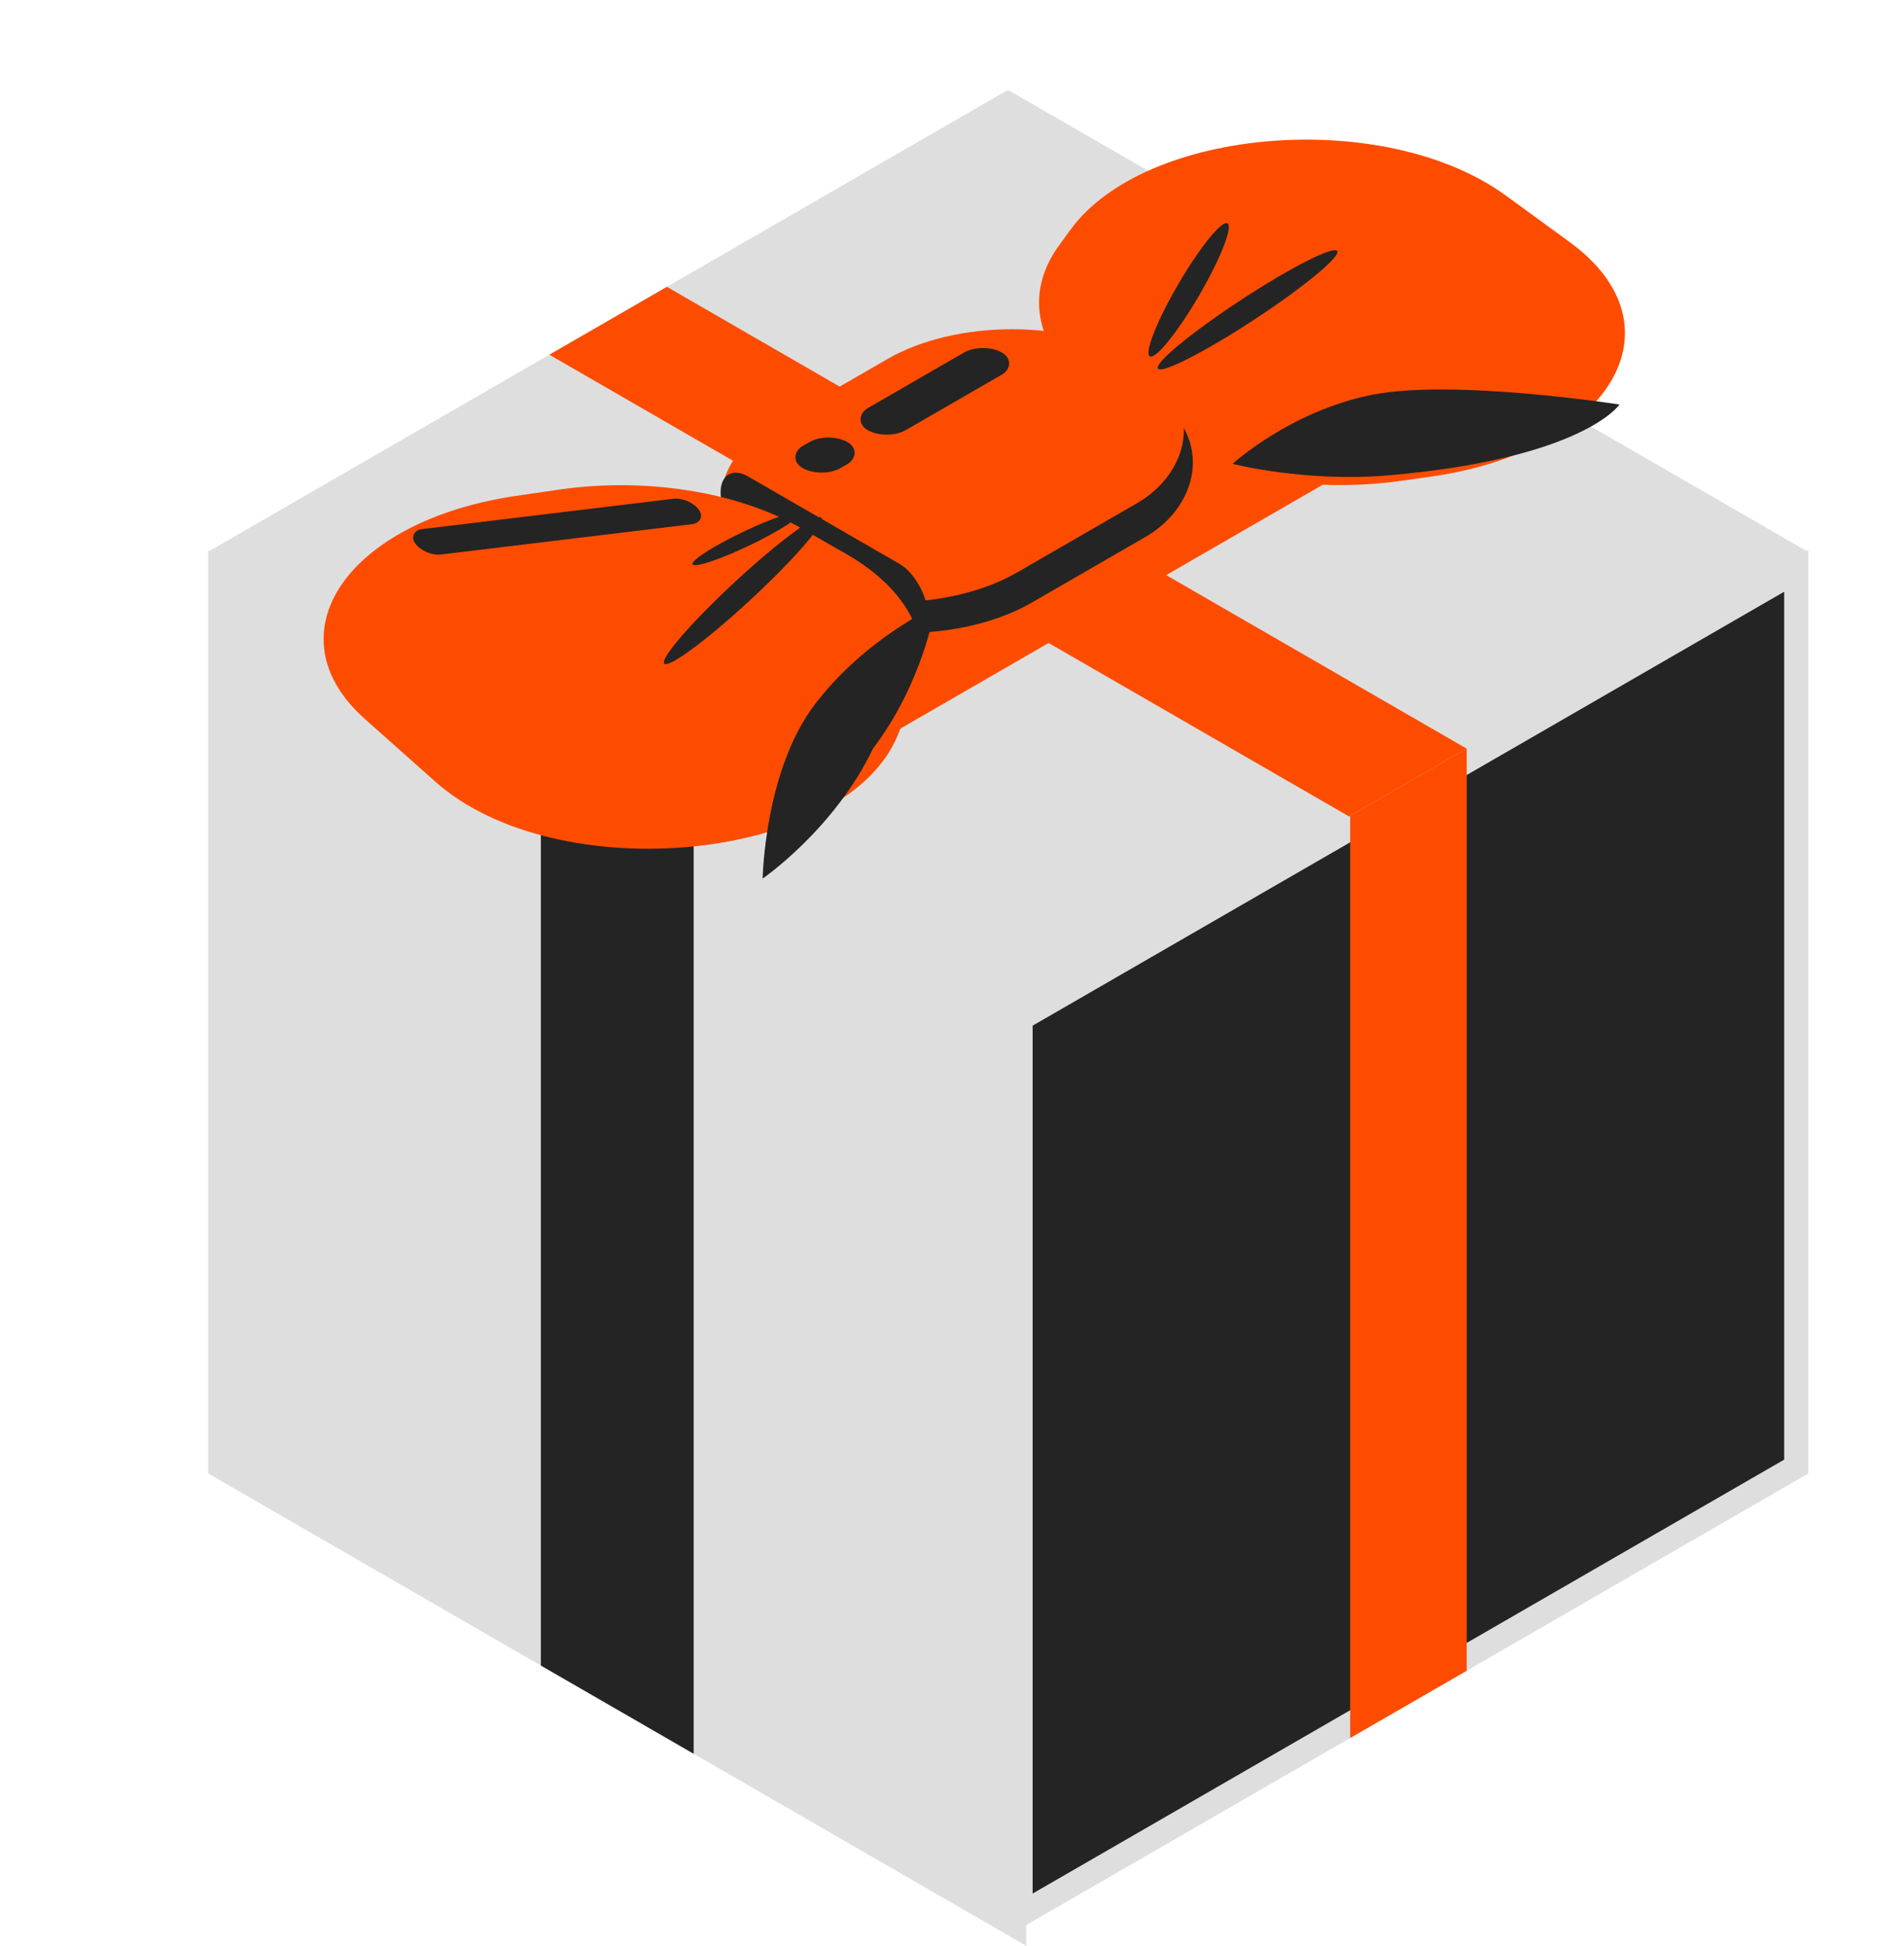 <?xml version="1.0" encoding="UTF-8"?> <svg xmlns="http://www.w3.org/2000/svg" width="137" height="140" viewBox="0 0 137 140" fill="none"> <rect width="67.963" height="66.445" transform="matrix(0.866 0.5 -2.20305e-08 1 14.985 39.574)" fill="#DEDEDE"></rect> <rect width="12.696" height="66.445" transform="matrix(0.866 0.5 -2.20305e-08 1 38.916 53.39)" fill="#242424"></rect> <rect x="0.866" y="0.5" width="64.445" height="64.445" transform="matrix(0.866 -0.5 2.20305e-08 1 72.686 73.229)" fill="#242424" stroke="#DEDEDE" stroke-width="2"></rect> <rect width="9.685" height="66.445" transform="matrix(0.866 -0.5 2.20305e-08 1 97.148 58.606)" fill="#FD4C00"></rect> <rect width="66.445" height="66.445" transform="matrix(0.866 -0.5 0.866 0.5 14.985 39.69)" fill="#DEDEDE"></rect> <rect width="9.767" height="66.445" transform="matrix(0.866 -0.5 0.866 0.5 39.527 25.521)" fill="#FD4C00"></rect> <rect width="68.193" height="13.87" transform="matrix(0.866 -0.5 0.866 0.5 39.501 53.15)" fill="#FD4C00"></rect> <path d="M77.007 16.549C82.417 9.109 99.665 7.743 108.346 14.067L112.935 17.411C121.259 23.477 115.894 32.481 102.867 34.306L100.762 34.601C93.645 35.598 86.183 34.059 81.77 30.685L78.473 28.164C74.53 25.149 73.662 21.151 76.195 17.667L77.007 16.549Z" fill="#FD4C00"></path> <rect width="21.093" height="30.52" rx="10.546" transform="matrix(0.866 0.5 -0.866 0.5 73.264 22.826)" fill="#242424"></rect> <rect width="20.743" height="30.69" rx="10.371" transform="matrix(0.866 0.5 -0.866 0.5 72.827 20.651)" fill="#FD4C00"></rect> <rect width="17.177" height="4.544" rx="2.272" transform="matrix(0.866 0.5 -2.20305e-08 1 51.851 33.141)" fill="#242424"></rect> <path d="M40.176 35.235C46.417 34.323 53.029 35.364 57.605 37.979L60.864 39.842C65.385 42.425 67.269 46.173 65.847 49.752L64.625 52.827C60.995 61.959 40.139 64.088 31.307 56.227L26.254 51.731C19.405 45.635 24.96 37.458 37.161 35.675L40.176 35.235Z" fill="#FD4C00"></path> <rect width="3.161" height="11.157" rx="1.581" transform="matrix(0.866 0.5 -0.866 0.5 70.727 24.578)" fill="#242424"></rect> <rect width="3.161" height="3.73" rx="1.581" transform="matrix(0.866 0.5 -0.866 0.5 59.609 31.018)" fill="#242424"></rect> <rect width="2.282" height="20.526" rx="1.141" transform="matrix(0.6 0.8 -0.993 0.12 49.592 35.747)" fill="#242424"></rect> <ellipse cx="85.527" cy="20.858" rx="0.852" ry="5.541" transform="rotate(30.302 85.527 20.858)" fill="#242424"></ellipse> <ellipse cx="89.767" cy="22.291" rx="0.852" ry="7.715" transform="rotate(56.756 89.767 22.291)" fill="#242424"></ellipse> <ellipse cx="53.454" cy="42.5" rx="0.852" ry="7.715" transform="rotate(47.163 53.454 42.5)" fill="#242424"></ellipse> <ellipse cx="53.688" cy="38.759" rx="0.539" ry="4.274" transform="rotate(64.462 53.688 38.759)" fill="#242424"></ellipse> <path d="M58.64 50.667C55.006 55.431 54.875 63.214 54.875 63.214C54.875 63.214 60.049 59.657 62.818 53.854C66.452 49.09 67.31 43.635 67.31 43.635C67.31 43.635 62.275 45.903 58.64 50.667Z" fill="#242424"></path> <path d="M98.772 28.397C104.653 27.252 116.53 29.105 116.53 29.105C116.53 29.105 113.943 32.986 99.901 34.202C93.932 34.719 88.687 33.372 88.687 33.372C88.687 33.372 92.89 29.542 98.772 28.397Z" fill="#242424"></path> </svg> 